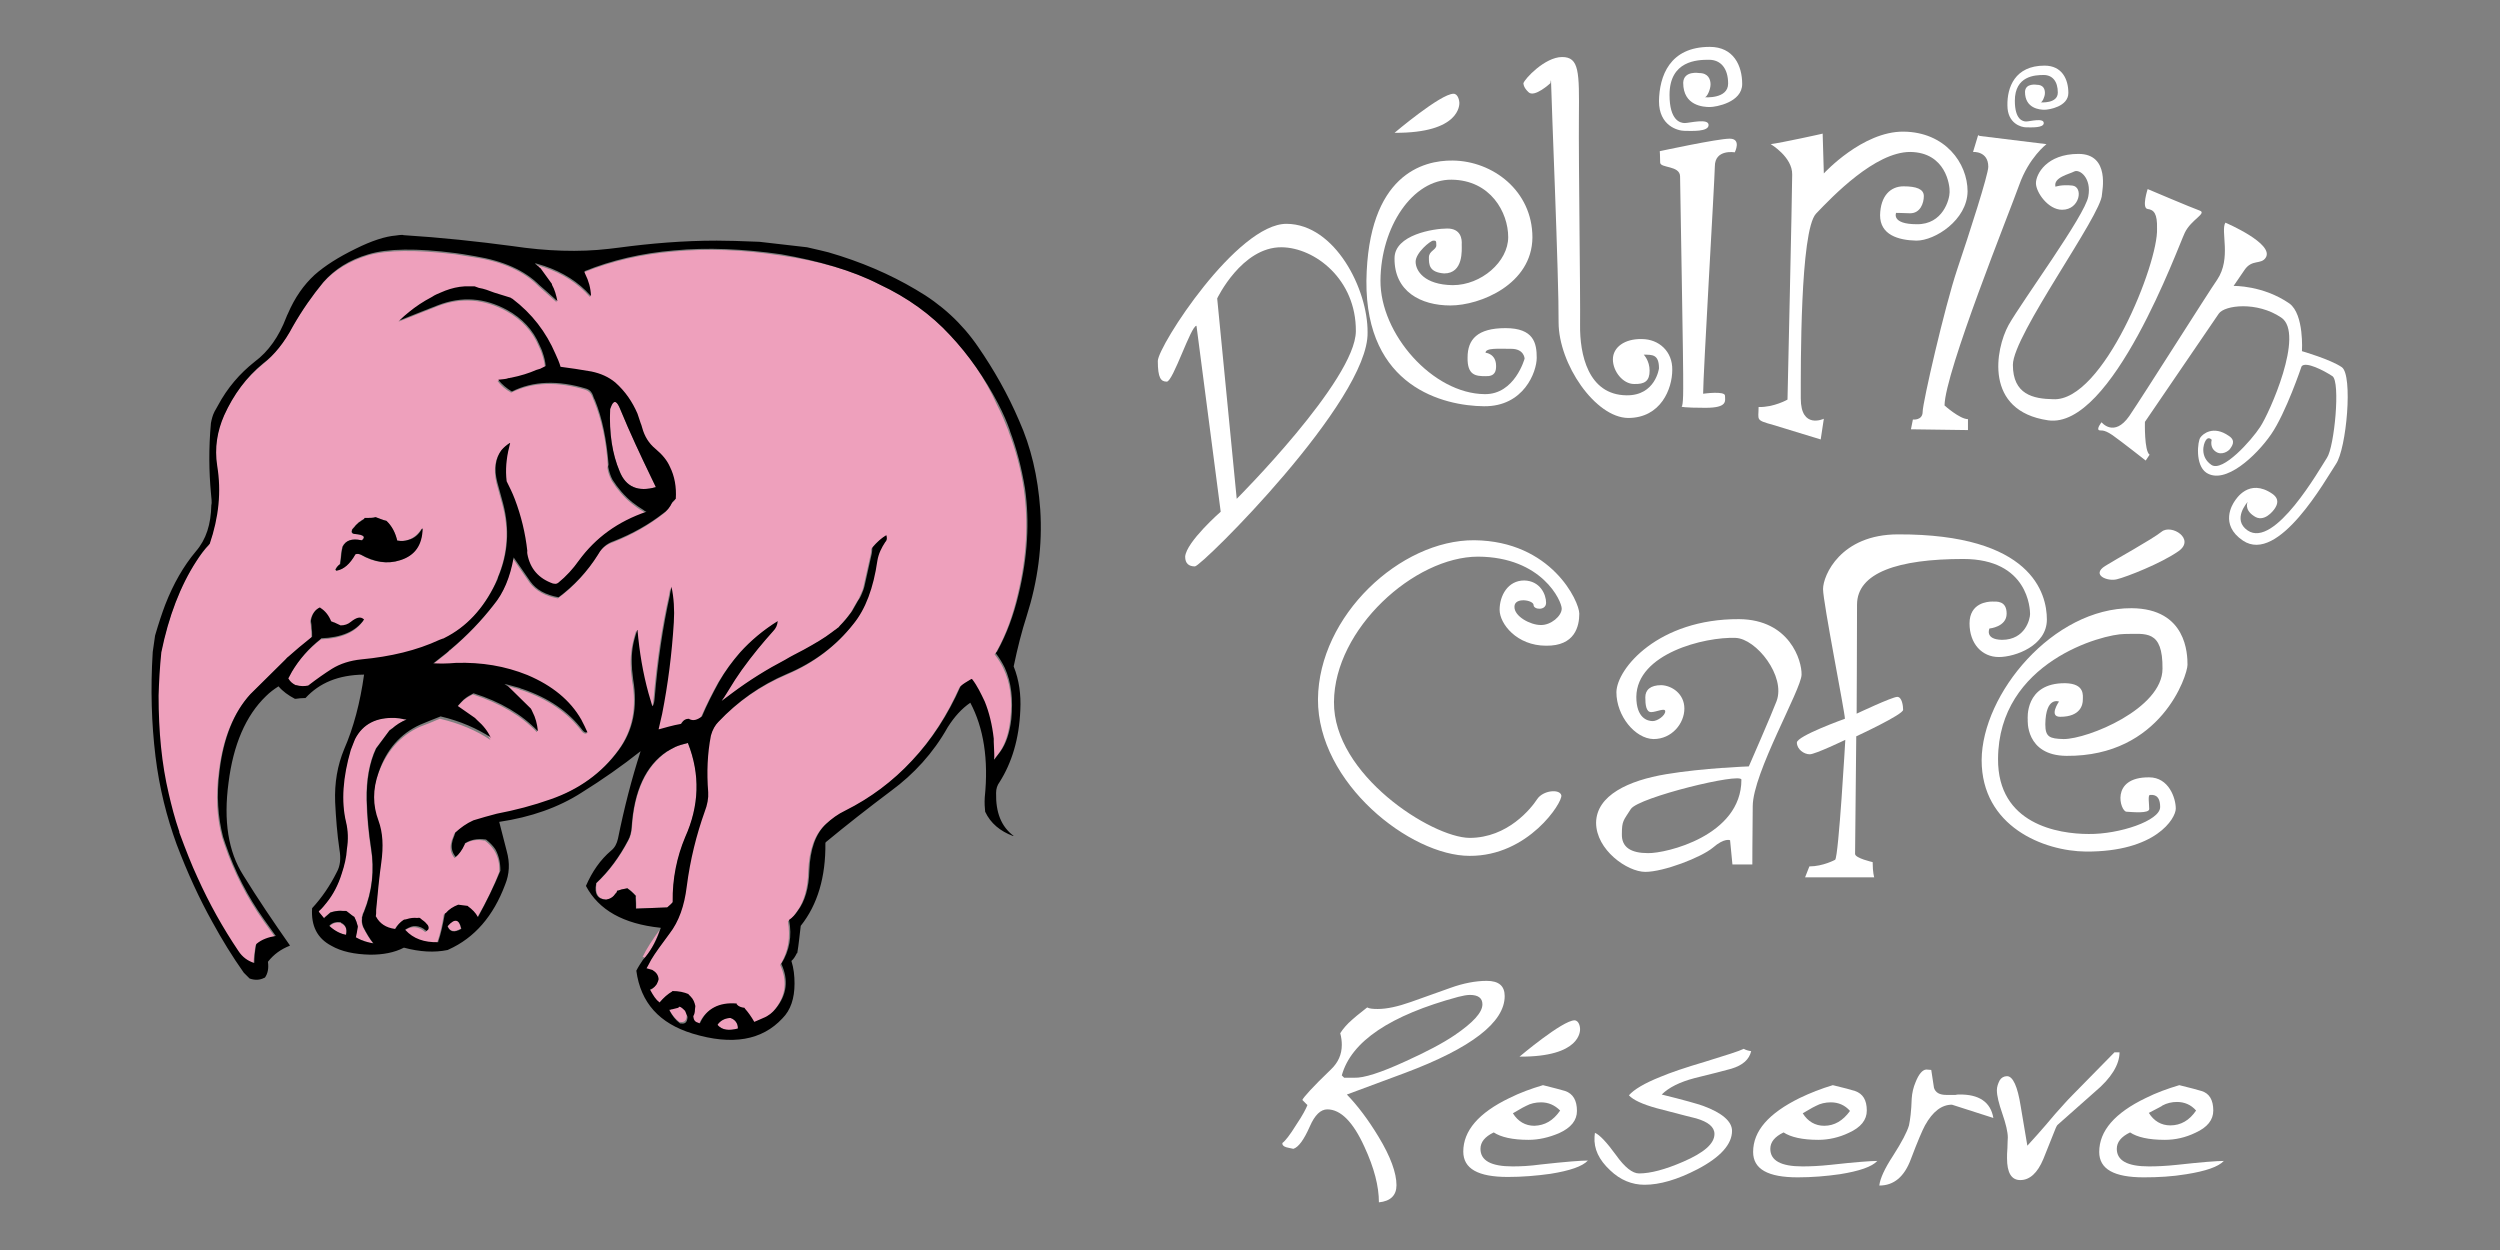 <?xml version="1.0" encoding="utf-8"?>
<!-- Generator: Adobe Illustrator 27.0.1, SVG Export Plug-In . SVG Version: 6.00 Build 0)  -->
<svg version="1.1" id="レイヤー_1" xmlns="http://www.w3.org/2000/svg" xmlns:xlink="http://www.w3.org/1999/xlink" x="0px"
	 y="0px" viewBox="0 0 640 320" enable-background="new 0 0 640 320" xml:space="preserve">
<rect x="0" y="0" width="640" height="320" fill="#808080" stroke="none"/>
<g>
	<g>
		<g>
			<path fill="#EEA0BC" d="M98.7,133.3l0.1,0c1.4,1.3,2.4,3,2.8,5.1l0.1,0c1,0.1,1.9,0.1,2.8-0.2c1.4-0.5,2.5-1.4,3.4-2.8l0.2-0.1
				c-0.1,4.2-2,6.9-5.7,8.1c-3.3,1.1-6.7,0.6-10.1-1.4c-0.5-0.2-0.9-0.3-1.4-0.1c-1.4,2.5-3,3.9-4.9,4.2l-0.2-0.3
				c0.3-0.6,0.8-1.1,1.2-1.4l0-0.2c0.1-0.5,0.2-1.4,0.3-2.5c0.1-0.8,0.2-1.3,0.3-1.6l0-0.1c0.8-1.6,2.4-2.2,4.8-1.7l0.2,0
				c1-0.9,0.4-1.4-1.8-1.6h-0.1c-0.7-0.1-0.9-0.4-0.6-1.2l0.1-0.1c0.3-0.4,0.6-0.6,0.6-0.7c0.3-0.3,0.7-0.6,0.9-0.9
				c0.4-0.3,0.9-0.7,1.5-1l0-0.2c1.3,0,2.3,0,2.8-0.2l0.1,0C97.3,132.8,98.2,133.1,98.7,133.3 M243.3,85.8
				c-4.8-5.2-10.9-9.6-18.1-13c-7-3.6-15.5-6-25.4-7.4c-9.7-1.5-18.9-1.8-27.4-1c-8.3,0.7-16,2.5-22.9,5.3c0,0.1,0,0.1-0.1,0.1
				l0,0.1l0.2,0.5c0.8,1.7,1.4,3.6,1.5,5.6l-0.1,0c-3.1-3.5-7-6-11.8-7.6c-0.9-0.3-1.7-0.5-2.3-0.7l0,0.2l0.6,0.5h0.1l0.1,0.2
				c0.1,0.1,0.3,0.2,0.5,0.4l2.9,4c0,0,0,0,0,0.1c0-0.5-0.2-0.8-0.4-1.2c0.2,0.4,0.3,0.8,0.4,1.2c0,0.1,0,0.1,0,0.1
				c0.7,1.2,1.1,2.7,1.4,4.2c-2-1.8-3.5-3.1-4.6-4.1c-3.7-3.8-9.2-6.3-16.4-7.4c-2.3-0.4-4-0.6-5-0.8c-10.1-1.2-17.5-1.1-22.4,0.3
				c-4.8,1.5-8.6,3.8-11.5,7.1c-2.8,3.4-5.4,7.1-7.8,11.3c-2.3,4.1-4.8,7.3-7.6,9.5c-4.3,3.5-7.6,7.9-10,13.3
				c-1.8,4.1-2.4,8.4-1.8,12.9c1.1,6.6,0.4,13.2-1.9,20c-1.4,1.5-2.5,3-3.4,4.4c-4,6.2-7,14-9,23.4c-0.4,3.9-0.7,7.6-0.7,11.1
				c-0.1,9.1,0.8,17.5,2.6,25.1c0.7,3,1.6,6.2,2.7,9.7l0,0.2c1.7,4.6,3.2,8.4,4.6,11.4c3.1,6.8,6.6,13.1,10.5,18.9
				c1.2,1.7,2.5,2.7,4,3.1l0.1,0c0-1.2,0.2-2.8,0.5-4.8l0.1-0.1c1.4-1.1,3-1.7,4.9-2l-3-4.2c-4.2-5.9-7.5-12.4-9.9-19.4l-0.6-1.8
				c-1.4-5-1.7-10.6-0.9-16.8c1-8.5,3.7-15.1,7.9-19.7l9-8.9c0.3-0.3,0.4-0.5,0.6-0.6c1.8-1.6,3.8-3.3,6.2-5.2l0-0.1
				c0-0.9,0-1.5-0.1-1.9c0-0.7,0-1.3-0.2-2l0-0.2c0.3-1.7,1-2.8,2.3-3.3c0.1,0,0.1,0.1,0.1,0.1c1.3,0.9,2.2,2.1,2.8,3.5h0.2
				c0.1,0,0.1,0.1,0.1,0.1l0.3,0.1c0.1,0,0.2,0.1,0.3,0.1l1.5,0.7c1,0,1.9-0.4,2.6-0.9c1.5-1.2,2.5-1.4,3.3-0.7l0.1,0.1
				c-2,3-5.7,4.6-11,4.8l0,0.1c-3.1,2.4-5.6,5.2-7.5,8.5l-0.1,0.2l-0.7,1.3l-0.1,0.1l0.1,0.2c0.4,0.8,1.1,1.2,1.8,1.6l0.2,0
				c1,0.3,2,0.3,3,0.1c2.3-1.6,4.3-3.1,6.1-4.3c2.1-1.3,4.6-2.1,7.5-2.4c7.5-0.6,14.2-2.3,20-5l0.8-0.3c0.1-0.1,0.3-0.1,0.5-0.2
				c5.6-2.8,10-7.6,13.1-14c0.3-0.8,0.5-1.2,0.6-1.5c2.6-6.1,3.1-12.4,1.3-18.9l-1.5-5.5c-0.8-3.4-0.4-6.1,1.1-8.2
				c0.6-0.7,1.3-1.3,2.1-1.8l0.1,0c-0.8,2.9-1.1,5.8-1,8.7l0.1,1.1c0.8,1.5,1.5,3,2.1,4.6c1.6,4.2,2.7,8.7,3.2,13.3
				c0,0.2,0,0.4,0,0.7c0.7,3.8,2.9,6.3,6.6,7.6l0.2,0c0.3,0,0.7,0,1.1-0.2c2.1-1.7,3.9-3.6,5.3-5.7c4.3-5.8,10-10,17.3-12.5
				c-0.4-0.1-0.6-0.3-0.7-0.4c-1.1-0.6-2-1.3-2.9-2c-2-1.6-3.7-3.6-5.1-5.8c-0.6-1.2-1-2.3-1.1-3.3v-0.1l0.1-0.5
				c-0.4-6.3-1.6-11.8-3.5-16.5c-0.3-0.5-0.3-0.9-0.5-1.2c-0.3-0.8-0.9-1.4-1.7-1.7c-7.2-2.2-13.6-2-19,0.7l-0.1,0
				c-1.4-0.8-2.5-1.7-3.4-2.9v-0.1c0.8,0,1.5-0.1,2.3-0.3c0,0,0.1,0,0.1-0.1h0.2c0.1,0,0.3,0,0.5-0.1l0.1,0c2.5-0.5,4.8-1.1,6.5-2
				l1-0.3l1.4-0.7c-0.1-1.2-0.4-2.3-0.8-3.5c-0.2-0.7-0.5-1.2-0.8-1.9c-1.6-3.8-4.4-6.8-8.2-8.9c-5.8-3.2-11.7-3.6-17.7-1.3
				c-2.4,0.9-5.7,2.3-10.1,4l0.3-0.2c0.6-0.6,1.5-1.3,2.4-2.1c1.5-1.3,3.5-2.6,5.8-3.8c0.8-0.4,1.5-0.8,2.2-1.1l1.2-0.5
				c1.5-0.6,3.2-1,5-1.1l0.2,0c0.1,0,0.4,0,0.6,0c0.1,0,0.7,0,1.7,0l1.1,0.4c1.3,0.2,2.6,0.7,3.9,1.2l4.2,1.3l0.3,0.2l0.2,0.1
				c5,3.8,8.6,8.5,11,14.1c0.5,1.1,0.9,2.2,1.3,3.3c2.4,0.3,5,0.7,7.9,1.2c2.4,0.5,4.5,1.5,6.1,2.8c2.6,2.3,4.5,5,5.7,8l0.8,2.4
				c0.1,0.3,0.3,0.7,0.4,1.2c0.6,2.2,1.7,4,3.4,5.4c1.8,1.5,3,3,3.7,4.6c1.2,2.4,1.7,5.1,1.5,8.2c-0.2,0.2-0.5,0.5-0.9,0.9
				c-0.6,1.2-1.4,2.2-2.3,2.8c-3.6,2.8-7.8,5.2-12.6,7.1c-1.8,0.6-3.2,1.7-4,3.3c-2.8,4.5-6.3,8.2-10.2,11.1c-3.2-0.6-5.6-1.9-7.2-4
				l-4.3-6.2c-0.9,5.1-2.6,9.1-5.1,12.1c-3.1,4-6.8,7.8-11,11.4c-0.1,0.1-0.1,0.1-0.2,0.1c-0.4,0.3-0.5,0.5-0.7,0.7l-3.3,2.6
				l-0.3,0.2c1.6,0.1,3.6,0.1,5.8-0.1c6.6-0.2,12.6,0.8,18.3,3.1c6.4,2.7,10.9,6.4,13.8,11.4c0,0.1,0,0.2,0.1,0.2
				c0.5,0.9,1,2,1.5,3.1c-0.5,0.1-0.9-0.1-1.3-0.6c-3.5-4.7-8.6-8.2-15.3-10.5c-0.1,0-0.3,0-0.8-0.3l-3.3-0.9l-0.2,0
				c0,0-0.1-0.1-0.2-0.1v0.1l0.6,0.4c0.1,0,0.2,0.1,0.3,0.2l5.7,5.6c0.2,0.2,0.3,0.3,0.4,0.7l0,0.1c0.8,1.5,1.3,3.1,1.4,4.9l-0.1,0
				c-4-4.2-9.5-7.4-16.3-9.6l-0.1,0c-0.8,0.4-1.7,0.9-2.5,1.6c-0.4,0.4-0.9,0.9-1.5,1.6c0,0.1,0.1,0.1,0.1,0.1l4.3,3l0.6,0.6
				c1.5,1.3,2.6,2.9,3.5,4.6v0.1c-3.6-2.4-7.8-4.2-12.9-5.4c-1.8,0.8-3.6,1.5-5.2,2.1c-5,2.3-8.6,6.4-10.7,12.3
				c-1.5,4.3-1.5,8.3,0,12.3c1.1,2.9,1.3,6.5,0.7,10.8c-0.4,3.5-0.9,7.6-1.3,12c0,0.8,0,1.3-0.1,1.7L96,235c0.8,1.8,2.4,2.8,4.8,3.1
				l0.1,0c0.5-0.9,1.2-1.7,2.1-2.3h-0.1l0.3-0.1c0.1,0,0.3,0,0.6-0.1c0.9-0.3,1.9-0.3,2.7-0.3c0.1,0,0.4,0,0.7,0l0.6,0.5
				c0.6,0.5,1,0.8,1.3,1.2l0.1,0.1c0.3,0.5,0.3,0.9,0.1,1.2l-0.4,0.3l-0.1,0l-0.3-0.3c-0.1,0-0.1,0-0.3-0.2
				c-0.9-0.6-1.9-0.8-2.7-0.7c-0.7,0.1-1.3,0.4-2.1,0.9l0.1,0.1c2,2.3,4.8,3.2,8.4,3.1l0-0.2c0.7-2,1.3-4.4,1.7-7.2l0.2,0
				c0.8-1,1.9-1.7,3.2-2.2l2.4,0.3c0.1,0,0.1,0.1,0.1,0.1c1.2,0.8,2,1.7,2.5,2.7h0.1c2.3-4,4.2-7.8,5.7-11.8v-0.1
				c0.1-2-0.3-3.8-1.3-5.4c-0.6-0.9-1.4-1.8-2.4-2.5h-0.2c-2-0.4-3.7,0-5.2,1l0,0.2c-0.7,1.7-1.6,2.8-2.4,3.3v-0.1
				c-0.8-1-1.1-2.1-0.9-3.4l0.2-0.9l0.6-1.6l0-0.2c1.4-1.3,2.9-2.4,4.7-3.2c2-0.6,4-1.2,6-1.7c4.6-0.9,9.2-2.1,13.8-3.7
				c7.2-2.6,13.1-6.8,17.4-12.6c3.7-5,5-11,3.7-18l-0.3-2.7l0-0.3c-0.2-2.8,0.1-5.4,0.8-8l0.5-1.7l0.1,0c0.5,5.7,1.4,11.1,2.8,16.1
				l1,3.4c0.4-0.3,0.5-1.1,0.6-2.1c0.8-9.5,2.1-18.3,3.9-26.3c0.1-0.5,0.2-1.2,0.4-2.2c0.6,2.9,0.8,5.9,0.6,9.1
				c-0.5,8.2-1.5,16-3,23.5l-0.9,3.9l0.1,0c1.5-0.4,3.4-1,5.7-1.4l0.1-0.2c0.5-0.8,1.1-1.1,1.9-1.1c0,0,0.1,0.1,0.1,0.1
				c1,0.5,2,0.2,3.2-0.7c1.3-3,2.8-6,4.4-8.9c1.7-2.8,3.5-5.3,5.4-7.5c2.7-3,5.9-5.7,9.6-8c-0.1,1-0.4,1.8-1.2,2.6
				c-2.5,2.7-5.2,6-8,9.9c-0.6,0.8-1.1,1.7-1.7,2.5c-0.8,1.2-1.6,2.4-2.3,3.7l-0.2,0.3c-0.2,0.4-0.4,0.7-0.7,1v0.1l-0.2,0.2l0,0.1
				l2.8-2.1c4.3-3.2,8.8-6,13.4-8.4c0.7-0.4,1.5-0.9,2.5-1.4c0.2,0,0.2-0.1,0.2-0.1l2.1-1.1c2.9-1.6,5.2-3,7.1-4.4
				c0.6-0.3,0.9-0.6,1.1-0.8c0.2-0.1,0.3-0.2,0.5-0.4c0.1,0,0.2-0.1,0.2-0.1l0.3-0.4c1.1-1.1,2-2.2,2.8-3.3c0.1-0.1,0.2-0.2,0.3-0.4
				l1.6-2.8l0.4-0.6c0.2-0.5,0.4-0.9,0.6-1.3c-0.1,0.3-0.3,0.6-0.5,0.9c0.4-0.6,0.6-1.3,0.9-1.9l0.2-0.7l1.9-8.5
				c0.1-0.5,0.1-1,0.1-1.3l0.1-0.1v-0.1c1.1-1.4,2.3-2.4,3.5-3.1l0.1,0.4c0.1,0.6,0,1-0.4,1.4c-1,1.3-1.7,2.9-2,4.8
				c-1,6.9-3,12.2-6.1,16.1c-4.4,5.6-10.1,9.9-17,12.8c-6.8,2.9-12.6,7-17.6,12.3c-0.8,0.9-1.4,2-1.9,3.5c-0.9,4.6-1.1,9.4-0.7,14.5
				c0.1,1.5-0.2,3.2-0.9,5c-2.1,5.8-3.7,12.2-4.6,19.2c-0.6,5-2,9-4.4,12c-2,2.7-3.7,4.9-4.7,6.7c-0.7,1.4-1.1,2.1-1.2,2.2h0.1
				l1.4,0.4c1,0.6,1.5,1.3,1.6,2.3l0,0.1c-0.1,0.5-0.3,0.9-0.5,1.3c-0.3,0.3-0.6,0.7-0.9,0.9c-0.2,0.2-0.5,0.3-0.8,0.4l0.1,0.2
				c0.7,1.3,1.4,2.3,2.3,3.1h0.1c1-1.2,2-2.1,3.2-2.8l0-0.1c1.7,0,3,0.3,4.2,0.8c-0.1,0.1,0,0.1,0,0.1l0.5,0.5
				c0.7,0.7,1,1.5,1.2,2.4l0,0.2c0,0.2,0,0.5-0.1,0.8c0,0.1,0,0.1,0,0.1c0,0.6-0.2,1.2-0.4,1.5l0,0.2c0.1,0.9,0.4,1.4,1.2,1.5
				c0.3,0.2,0.4,0.2,0.5,0.1c1.6-3.7,4.8-5.4,9.4-5l0,0.2c0.4,0.5,1.1,0.8,2,0.9l0.1,0.2c0.8,0.9,1.6,2,2.4,3.4
				c1.1-0.5,1.9-0.8,2.3-1c1.4-0.5,2.4-1.4,3.2-2.4c2.9-3.6,3.3-7.4,1.4-11.5l0.1-0.1c2-3.3,2.6-6.9,1.9-11.1
				c0.9-0.5,1.6-1.4,2.2-2.3c1.9-2.5,2.9-6,3-10.4c0.2-5.4,1.6-9.4,4.3-11.9c1.5-1.4,3.1-2.5,4.9-3.4c6.4-3.2,12.1-7.5,17.1-12.8
				c5.1-5.4,9.2-11.8,12.4-19l0.1-0.1c0.7-0.6,1.6-1.2,2.7-1.8l0.2,0.1c1.3,1.7,2.3,3.6,3.2,5.7c1.2,2.7,2,5.9,2.3,9.5
				c0,0.2,0.1,0.5,0,0.7v0.1c0.1,2.4,0.2,4,0.1,4.4l0,0.2l1.6-2.1c1.5-2.1,2.4-4.9,2.8-8.3c0.6-5,0.1-9.5-1.7-13.2
				c-0.5-1.1-1.3-2.4-2.3-3.7c0.3-0.3,0.5-0.6,0.5-0.7c2.3-4.1,4.1-8.9,5.4-14.5c2.3-9.5,2.8-18.5,1.6-27
				c-0.8-5.5-2.2-10.4-3.9-14.8l0-0.1c-0.8-2-1.7-4.3-3-6.8C252.2,96.9,248.1,90.9,243.3,85.8"/>
			<path fill="#EEA0BC" d="M187,260.6h-0.2c-1.4,0.1-2.5,0.8-3.1,1.7l0.1,0.2c1.1,1.2,2.9,1.5,5.1,0.8l0-0.1
				C188.9,261.9,188.2,261,187,260.6"/>
			<path fill="#EEA0BC" d="M156.6,103.7l-0.4,1c-0.3,6.3,0.5,11.6,2.4,15.9c1.6,4.1,4.8,5.4,9.3,4.1l-1.3-2.7
				c-2.6-5.4-5.3-11.2-7.8-17.2C158,102.8,157.3,102.3,156.6,103.7"/>
			<path fill="#EEA0BC" d="M176.1,190.2c-1.2,0.3-2.3,0.6-3.2,1c-1,0.5-1.6,0.9-2.1,1.2c-5.3,3.6-8.4,10-9,19.3
				c-0.1,1.4-0.4,2.5-0.9,3.4c-2.2,4.2-4.9,7.9-8.2,11l0,0.2c-0.4,2.5,0.5,3.9,2.5,4l0.1,0c1-0.2,1.8-0.7,2.4-1.6
				c0.1-0.1,0.2-0.3,0.4-0.7h0.2l0.9-0.3l1.5-0.3c0.1,0,0.1,0.1,0.1,0.1c0.6,0.4,1.3,1,2.1,1.9l-0.1,0.1c0.1,1.3,0.1,2.3,0.1,3.1
				h0.1l7.9-0.3l0.9-0.8c0.3-0.3,0.5-0.5,0.5-0.6c-0.1-6,1.1-11.6,3.2-16.6C179,206.3,179.3,198.2,176.1,190.2"/>
			<path fill="#EEA0BC" d="M99.7,187l0.7-0.6v0.1c1-0.9,2.2-1.6,3.6-2.3l-0.8-0.1c-0.7-0.2-1.4-0.2-2.1-0.3
				c-4.7-0.3-8.2,1.5-10.3,5.4c-0.2,0.5-0.5,1.4-1.1,2.8c-2.1,7-2.5,13.1-1.2,18.5c0.5,2.1,0.6,4.4,0.2,6.9c-0.2,2-0.6,4.1-1.3,6.2
				c-0.9,2.9-2.2,5.4-3.9,7.5c-0.5,0.7-1.1,1.5-1.9,2.1l-0.1,0.2l1.4,1.7l0.1-0.2l1.5-1.3l0.7-0.2c0.8-0.2,1.7-0.3,2.5-0.2
				c0.2,0,0.5,0,0.8,0l0.2,0.1c1.2,0.9,1.8,1.3,1.9,1.4l0.1,0.2c0.4,0.6,0.7,1.4,0.8,2.2l0,0.2c-0.1,0.8-0.3,1.6-0.5,2.7
				c0,0,0.1,0,0.1,0c1.6,0.8,3.1,1.3,4.4,1.5c-0.9-1.1-1.8-2.6-2.6-4.2l-0.1-0.3c-0.2-0.6-0.3-1.2-0.2-1.7l0-0.5
				c0.1-0.3,0.2-0.5,0.2-0.7c0-0.1,0.1-0.4,0.3-0.7c2.1-5.2,2.8-10.7,1.8-16.3c-0.6-3.9-1-8-1.1-12.3c-0.1-5.1,0.7-9.6,2.4-13.2
				L99.7,187"/>
			<path fill="#EEA0BC" d="M114.6,237l0,0.1c0.6,1.4,1.7,1.6,3.4,0.6h0C117.5,235.2,116.4,235,114.6,237"/>
			<path fill="#EEA0BC" d="M88.6,239.4v-0.1c0.3-1.4-0.1-2.4-1.3-2.9l0-0.1c-1.2-0.3-2.3,0.1-3,0.9c0,0.1,0.1,0.1,0.1,0.1
				C85.8,238.4,87.3,239.1,88.6,239.4"/>
			<path fill="#EEA0BC" d="M175.4,258.7c-0.3-0.4-0.7-0.8-1.2-1l0,0.1c-0.4-0.1-0.6-0.1-0.7-0.2h-0.1l-1.6,0.4l-0.1,0h-0.1l-0.1,0.1
				l-0.2,0h-0.1l0,0.2c0.7,1.3,1.5,2.4,2.7,3.3l0.2,0c1.1,0.2,1.6-0.3,1.7-1.5l0-0.2C175.9,260,175.7,259.5,175.4,258.7"/>
			<path fill="#EEA0BC" d="M164.5,245c0.3,0,0.4,0.1,0.6,0.2c1.7-2.1,2.9-4.5,3.8-7.2C167,240.6,165.5,242.9,164.5,245L164.5,245"/>
		</g>
		<path d="M174.2,257.8c0.4,0.2,0.8,0.6,1.2,1c0.3,0.8,0.5,1.2,0.6,1.5l0,0.2c-0.1,1.2-0.6,1.7-1.7,1.5l-0.2,0c-1.2-0.9-2-2-2.7-3.3
			l0-0.2h0.1l0.2,0l0.1-0.1h0.1l0.1,0l1.6-0.4h0.1C173.7,257.6,174,257.7,174.2,257.8 M88.6,239.2v0.1c-1.3-0.2-2.8-0.9-4.2-2.2
			c0,0-0.1,0-0.1-0.1c0.7-0.8,1.8-1.1,3-0.9l0,0.1C88.5,236.8,88.9,237.8,88.6,239.2 M114.6,237.2l0-0.1c1.8-2.1,3-1.8,3.5,0.7h0
			C116.3,238.8,115.2,238.6,114.6,237.2 M100.4,186.5l-0.7,0.5l-3.4,4.6c-1.7,3.6-2.5,8.1-2.4,13.2c0.1,4.3,0.5,8.4,1.1,12.3
			c0.9,5.6,0.3,11.1-1.8,16.3c-0.1,0.3-0.3,0.6-0.3,0.7c0,0.2-0.1,0.5-0.2,0.7l0,0.5c-0.1,0.5,0,1.1,0.2,1.7l0.1,0.3
			c0.8,1.6,1.7,3.1,2.6,4.2c-1.3-0.2-2.9-0.6-4.4-1.5c0,0-0.1,0-0.1,0c0.2-1,0.4-1.9,0.5-2.7l0-0.2c-0.2-0.8-0.5-1.6-0.8-2.2
			l-0.1-0.2c-0.1,0-0.8-0.5-1.9-1.4l-0.2-0.1c-0.3,0-0.6,0-0.8,0c-0.8-0.1-1.7,0-2.5,0.2l-0.7,0.2l-1.5,1.3l-0.1,0.2l-1.4-1.7
			l0.1-0.2c0.8-0.7,1.3-1.4,1.9-2.1c1.7-2.1,3-4.6,3.9-7.5c0.7-2.1,1.2-4.2,1.3-6.2c0.4-2.5,0.3-4.8-0.2-6.9
			c-1.3-5.4-0.8-11.6,1.2-18.5c0.6-1.5,0.9-2.4,1.1-2.8c2-3.9,5.5-5.6,10.3-5.4c0.7,0,1.4,0.1,2.1,0.3l0.8,0.1
			C102.6,184.8,101.4,185.6,100.4,186.5 M172.9,191.2c0.9-0.4,2-0.7,3.2-1c3.2,8.1,2.9,16.1-0.7,24.1c-2.1,5-3.3,10.6-3.2,16.6
			c0,0.1-0.2,0.3-0.5,0.6l-0.9,0.8l-7.9,0.3h-0.1c0-0.9,0-1.8-0.1-3.1l0.1-0.1c-0.8-0.9-1.5-1.5-2.1-1.9c0,0,0-0.1-0.1-0.1l-1.5,0.3
			l-0.9,0.3H158c-0.1,0.4-0.2,0.6-0.4,0.7c-0.6,0.9-1.3,1.4-2.4,1.6l-0.1,0c-2.1-0.1-3-1.5-2.5-4l0-0.2c3.3-3.1,6-6.8,8.2-11
			c0.5-0.9,0.8-2,0.9-3.4c0.6-9.2,3.6-15.7,9-19.3C171.2,192.1,171.9,191.7,172.9,191.2 M156.2,104.7l0.4-1c0.7-1.4,1.4-0.9,2.2,1.1
			c2.5,6.1,5.2,11.8,7.8,17.2l1.3,2.7c-4.5,1.3-7.7,0-9.3-4.1C156.8,116.3,155.9,111,156.2,104.7 M186.8,260.6h0.2
			c1.2,0.4,1.9,1.4,1.9,2.6l0,0.1c-2.3,0.6-4,0.4-5.1-0.8l-0.1-0.2C184.4,261.3,185.5,260.7,186.8,260.6 M225.1,72.8
			c7.3,3.4,13.3,7.8,18.1,13c4.8,5.1,8.9,11,12.3,17.5c1.3,2.5,2.3,4.8,3,6.8l0,0.1c1.7,4.5,3,9.4,3.9,14.8c1.2,8.5,0.7,17.5-1.6,27
			c-1.3,5.5-3.1,10.3-5.4,14.5c0,0.1-0.2,0.4-0.5,0.7c1,1.3,1.7,2.5,2.3,3.7c1.7,3.7,2.2,8.1,1.7,13.2c-0.4,3.4-1.3,6.2-2.8,8.3
			l-1.6,2.1l0-0.2c0.1-0.5,0-2-0.1-4.4v-0.1c0-0.2,0-0.5,0-0.7c-0.4-3.6-1.2-6.8-2.3-9.5c-1-2.1-1.9-4-3.2-5.7l-0.2-0.1
			c-1.1,0.7-2.1,1.2-2.7,1.8l-0.1,0.1c-3.2,7.2-7.3,13.6-12.4,19c-4.9,5.3-10.7,9.6-17.1,12.8c-1.9,0.9-3.5,2.1-4.9,3.4
			c-2.7,2.5-4.1,6.5-4.3,11.9c-0.1,4.4-1.1,7.9-3,10.4c-0.6,0.9-1.3,1.7-2.2,2.3c0.8,4.2,0.1,7.8-1.9,11.1l-0.1,0.1
			c1.9,4.1,1.5,7.9-1.4,11.5c-0.8,1-1.9,1.9-3.2,2.4c-0.5,0.2-1.3,0.6-2.3,1c-0.8-1.4-1.6-2.5-2.4-3.4l-0.1-0.2
			c-0.8-0.1-1.5-0.3-2-0.9l0-0.2c-4.6-0.4-7.8,1.4-9.4,5c-0.1,0.1-0.2,0.1-0.5-0.1c-0.8-0.2-1.1-0.7-1.2-1.5l0-0.2
			c0.2-0.3,0.4-0.9,0.4-1.5c0,0,0,0,0-0.1c0-0.3,0.1-0.6,0.1-0.8l0-0.2c-0.2-0.9-0.5-1.7-1.2-2.4l-0.5-0.5c0,0-0.1,0,0-0.1
			c-1.2-0.5-2.5-0.8-4.2-0.8l0,0.1c-1.2,0.7-2.2,1.6-3.2,2.8h-0.1c-0.9-0.7-1.6-1.8-2.3-3.1l-0.1-0.2c0.3-0.1,0.6-0.2,0.8-0.4
			c0.4-0.2,0.6-0.6,0.9-0.9c0.2-0.4,0.4-0.8,0.5-1.3l0-0.1c-0.1-1-0.6-1.7-1.6-2.3l-1.4-0.4h-0.1c0.1-0.1,0.5-0.9,1.2-2.2
			c1-1.7,2.7-4,4.7-6.7c2.4-3.1,3.8-7.1,4.4-12c0.9-7,2.5-13.3,4.6-19.2c0.7-1.8,1-3.5,0.9-5c-0.4-5.1-0.2-9.9,0.7-14.5
			c0.4-1.5,1.1-2.7,1.9-3.5c5-5.3,10.8-9.4,17.6-12.3c6.9-2.9,12.6-7.2,17-12.8c3.1-3.8,5.1-9.2,6.1-16.1c0.3-1.9,1.1-3.4,2-4.8
			c0.4-0.4,0.5-0.8,0.4-1.4l-0.1-0.4c-1.2,0.7-2.4,1.8-3.5,3.1v0.1l-0.1,0.1c0,0.3,0,0.8-0.1,1.3l-1.9,8.5l-0.2,0.7
			c-0.3,0.8-0.6,1.6-1,2.3l-0.4,0.6l-1.6,2.8c-0.1,0.1-0.2,0.3-0.3,0.4c-0.8,1.1-1.7,2.2-2.8,3.3l-0.3,0.4c0,0-0.1,0.1-0.2,0.1
			c-0.2,0.1-0.3,0.3-0.5,0.4c-0.3,0.2-0.6,0.4-1.1,0.8c-1.8,1.4-4.2,2.8-7.1,4.4l-2.1,1.1c0,0-0.1,0.1-0.2,0.1c-1,0.5-1.8,1-2.5,1.4
			c-4.6,2.4-9.1,5.2-13.4,8.4l-2.8,2.1l0-0.1l0.2-0.2v-0.1c0.3-0.3,0.5-0.7,0.7-1l0.2-0.3c0.7-1.2,1.6-2.5,2.3-3.7
			c0.6-0.8,1.1-1.7,1.7-2.5c2.8-3.9,5.5-7.1,8-9.9c0.8-0.8,1.1-1.6,1.2-2.6c-3.7,2.3-6.9,5-9.6,8c-2,2.3-3.8,4.7-5.4,7.5
			c-1.6,2.9-3.1,5.8-4.4,8.9c-1.2,0.9-2.2,1.2-3.2,0.7c0,0-0.1,0-0.1-0.1c-0.8,0-1.4,0.3-1.9,1.1l-0.1,0.2c-2.3,0.4-4.2,1-5.7,1.4
			l-0.1,0l0.9-3.9c1.5-7.6,2.5-15.4,3-23.5c0.2-3.2,0-6.3-0.6-9.1c-0.2,1.1-0.4,1.8-0.4,2.2c-1.8,8-3.1,16.8-3.9,26.3
			c-0.1,1-0.2,1.8-0.6,2.1l-1-3.4c-1.4-5.1-2.3-10.4-2.8-16.1l-0.1,0l-0.5,1.7c-0.8,2.6-1,5.2-0.8,8l0,0.3l0.3,2.7
			c1.2,7,0,13-3.7,18c-4.3,5.9-10.2,10.1-17.4,12.6c-4.5,1.6-9.1,2.8-13.8,3.7c-2,0.5-4,1.1-6,1.7c-1.8,0.8-3.3,1.9-4.7,3.2l0,0.2
			l-0.6,1.6l-0.2,0.9c-0.2,1.3,0.1,2.4,0.9,3.4v0.1c0.8-0.6,1.7-1.7,2.4-3.3l0-0.2c1.4-0.9,3.2-1.3,5.2-1h0.2c1,0.8,1.8,1.6,2.4,2.5
			c0.9,1.6,1.3,3.4,1.3,5.4v0.1c-1.6,3.9-3.5,7.8-5.7,11.8h-0.1c-0.5-1-1.4-1.9-2.5-2.7c0,0,0-0.1-0.1-0.1l-2.4-0.3
			c-1.3,0.5-2.4,1.2-3.2,2.2l-0.2,0c-0.5,2.8-1,5.2-1.7,7.2l0,0.2c-3.6,0.1-6.4-0.9-8.4-3.1l-0.1-0.1c0.8-0.5,1.5-0.8,2.1-0.9
			c0.8-0.1,1.8,0.1,2.7,0.7c0.1,0.2,0.2,0.2,0.3,0.2l0.3,0.3l0.1,0l0.4-0.3c0.2-0.3,0.2-0.7-0.1-1.2l-0.1-0.1
			c-0.3-0.4-0.7-0.8-1.3-1.2l-0.6-0.5c-0.3-0.1-0.5,0-0.7,0c-0.8-0.1-1.8,0-2.7,0.3c-0.3,0.1-0.5,0.1-0.6,0.1l-0.2,0.1
			c-0.9,0.6-1.6,1.4-2.1,2.3l-0.1,0c-2.3-0.3-3.9-1.4-4.8-3.1l-0.1-0.1c0.1-0.4,0.1-0.9,0.1-1.7c0.4-4.4,0.8-8.5,1.3-12
			c0.6-4.3,0.4-7.8-0.7-10.8c-1.5-4-1.5-8,0-12.3c2-5.9,5.6-10,10.7-12.3c1.5-0.6,3.3-1.4,5.2-2.1c5.1,1.2,9.3,3.1,12.9,5.4V189
			c-0.8-1.8-2-3.3-3.5-4.6l-0.6-0.6l-4.3-3c0,0-0.1,0-0.1-0.1c0.6-0.7,1.1-1.2,1.5-1.6c0.8-0.7,1.7-1.2,2.5-1.6l0.1,0
			c6.9,2.2,12.3,5.4,16.3,9.6l0.1,0c-0.2-1.8-0.6-3.4-1.4-4.9c-0.1-0.3-0.3-0.6-0.4-0.8l-5.7-5.6c-0.1-0.1-0.3-0.2-0.3-0.2l-0.6-0.4
			c0,0-0.1,0-0.1-0.1h0.1c0.1,0,0.2,0.1,0.2,0.1l0.2,0l3.3,0.9c0.4,0.2,0.7,0.3,0.8,0.3c6.7,2.3,11.8,5.8,15.3,10.5
			c0.4,0.5,0.8,0.7,1.3,0.6c-0.5-1.1-1-2.2-1.5-3.1c0,0,0-0.1-0.1-0.2c-2.8-4.9-7.4-8.7-13.8-11.4c-5.7-2.3-11.7-3.3-18.3-3.1
			c-2.3,0.2-4.2,0.2-5.8,0.1l0.3-0.2l3.3-2.6c0.2-0.1,0.4-0.4,0.7-0.7c0.1,0,0.2,0,0.2-0.1c4.3-3.6,7.9-7.4,11-11.4
			c2.5-3,4.2-7,5.1-12.1l4.3,6.2c1.5,2.1,3.9,3.4,7.2,4c3.9-2.9,7.4-6.6,10.2-11.1c0.9-1.6,2.2-2.7,4-3.3c4.8-1.9,9-4.3,12.6-7.1
			c0.9-0.6,1.7-1.5,2.3-2.8c0.4-0.5,0.7-0.7,0.9-0.9c0.2-3-0.3-5.8-1.5-8.2c-0.7-1.6-1.9-3.1-3.7-4.6c-1.7-1.4-2.8-3.2-3.4-5.4
			c-0.1-0.5-0.3-0.9-0.4-1.2l-0.8-2.4c-1.3-3-3.1-5.7-5.7-8c-1.7-1.4-3.7-2.3-6.1-2.8c-2.9-0.5-5.5-0.9-7.9-1.2
			c-0.3-1.1-0.8-2.2-1.3-3.3c-2.4-5.6-6-10.3-11-14.1l-0.2-0.1l-0.3-0.2l-4.2-1.3c-1.3-0.5-2.6-1-3.9-1.2l-1.1-0.4c-1,0-1.6,0-1.7,0
			c-0.2,0-0.5,0-0.6,0l-0.2,0c-1.8,0.1-3.4,0.5-5,1.1l-1.2,0.5c-0.7,0.3-1.5,0.6-2.2,1.1c-2.3,1.2-4.2,2.5-5.8,3.8
			c-1,0.8-1.8,1.5-2.4,2.1l-0.3,0.2c4.3-1.7,7.7-3.1,10.1-4c6-2.3,11.9-1.9,17.7,1.3c3.8,2.1,6.6,5.1,8.2,8.9
			c0.3,0.7,0.6,1.2,0.8,1.9c0.4,1.1,0.7,2.3,0.8,3.5l-1.4,0.7l-1,0.3c-1.8,0.8-4,1.5-6.5,2l-0.1,0c-0.2,0.1-0.4,0.1-0.5,0.1h-0.2
			c0,0.1-0.1,0.1-0.1,0.1c-0.8,0.2-1.6,0.2-2.3,0.3v0.1c1,1.2,2.1,2.1,3.4,2.9l0.1,0c5.4-2.7,11.8-2.9,19-0.7
			c0.9,0.3,1.4,0.9,1.7,1.7c0.1,0.3,0.2,0.7,0.5,1.2c1.9,4.7,3,10.2,3.5,16.5l-0.1,0.5v0.1c0.2,1,0.5,2.2,1.1,3.3
			c1.4,2.2,3.1,4.2,5.1,5.8c0.9,0.7,1.9,1.4,2.9,2c0.1,0.1,0.3,0.3,0.7,0.4c-7.3,2.5-13,6.6-17.3,12.5c-1.5,2.1-3.2,4-5.3,5.7
			c-0.4,0.3-0.8,0.3-1.1,0.2l-0.2,0c-3.7-1.3-5.9-3.8-6.6-7.6c0-0.3-0.1-0.6,0-0.7c-0.5-4.6-1.6-9.1-3.2-13.3
			c-0.6-1.6-1.4-3.2-2.1-4.6l-0.1-1.1c-0.2-2.9,0.2-5.7,1-8.7l-0.1,0c-0.8,0.5-1.5,1.1-2.1,1.8c-1.5,2-2,4.7-1.1,8.2l1.5,5.5
			c1.7,6.5,1.3,12.8-1.3,18.9c0,0.2-0.2,0.7-0.6,1.5c-3.1,6.5-7.5,11.2-13.1,14c-0.2,0.1-0.3,0.2-0.5,0.2l-0.8,0.3
			c-5.8,2.7-12.5,4.3-20,5c-2.9,0.3-5.4,1.1-7.5,2.4c-1.9,1.2-3.9,2.6-6.1,4.3c-1,0.2-2,0.2-3-0.1l-0.2,0c-0.8-0.4-1.4-0.9-1.8-1.6
			l-0.1-0.2l0.1-0.1l0.7-1.3l0.1-0.2c1.9-3.2,4.4-6.1,7.5-8.5l0-0.1c5.3-0.2,8.9-1.8,11-4.8l-0.1-0.1c-0.8-0.7-1.8-0.5-3.3,0.7
			c-0.7,0.6-1.6,0.9-2.6,0.9l-1.5-0.7c-0.1,0-0.1-0.1-0.3-0.1l-0.3-0.1c0,0,0-0.1-0.1-0.1h-0.2c-0.6-1.5-1.5-2.7-2.8-3.5
			c0,0,0-0.1-0.1-0.1c-1.2,0.5-2,1.7-2.3,3.3l0,0.2c0.1,0.6,0.2,1.3,0.2,2c0.1,0.4,0.1,1,0.1,1.9l0,0.1c-2.4,1.9-4.4,3.6-6.2,5.2
			c-0.2,0.1-0.3,0.3-0.6,0.6l-9,8.9c-4.2,4.6-6.9,11.2-7.9,19.7c-0.8,6.2-0.4,11.8,0.9,16.8l0.6,1.8c2.4,7.1,5.7,13.5,9.9,19.4
			l3,4.2c-1.9,0.3-3.6,0.9-4.9,2l-0.1,0.1c-0.4,2-0.5,3.5-0.5,4.8l-0.1,0c-1.5-0.5-2.9-1.4-4-3.1c-3.9-5.8-7.4-12-10.5-18.9
			c-1.4-3-2.9-6.8-4.6-11.4l0-0.2c-1.2-3.5-2-6.7-2.7-9.7c-1.8-7.6-2.6-15.9-2.6-25.1c0.1-3.5,0.3-7.2,0.7-11.1
			c1.9-9.3,4.9-17.1,9-23.4c0.9-1.4,2-3,3.4-4.4c2.3-6.8,3-13.3,1.9-20c-0.7-4.5,0-8.8,1.8-12.9c2.4-5.3,5.7-9.8,10-13.3
			c2.8-2.1,5.4-5.3,7.6-9.5c2.4-4.2,5-7.9,7.8-11.3c2.9-3.3,6.7-5.7,11.5-7.1c4.9-1.5,12.4-1.6,22.4-0.3c1,0.1,2.6,0.4,5,0.8
			c7.2,1.2,12.6,3.6,16.4,7.4c1.1,0.9,2.6,2.3,4.6,4.1c-0.3-1.5-0.7-3-1.4-4.2c0,0,0,0,0-0.1c0-0.1,0-0.1,0-0.1l-2.9-4
			c-0.2-0.2-0.4-0.3-0.5-0.4l-0.1-0.2h-0.1l-0.6-0.5l-0.1-0.2h0.1c0.6,0.2,1.3,0.4,2.3,0.7c4.7,1.6,8.7,4.1,11.8,7.6l0.1,0
			c-0.1-2-0.6-3.8-1.5-5.6l-0.2-0.5l0-0.1c0.1,0,0.1,0,0.1-0.1c6.9-2.8,14.6-4.6,22.9-5.3c8.5-0.8,17.7-0.4,27.4,1
			C209.6,66.8,218.1,69.2,225.1,72.8 M212.1,64.6c-0.9-0.2-2.7-0.7-5.5-1.3l-12.2-1.4c-4.7-0.2-8.4-0.3-10.9-0.3
			c-8.5,0-16.9,0.7-25.1,1.8l-2.5,0.3c-7.7,0.9-16,0.6-24.7-0.7c-9-1.2-18.3-2.2-27.9-2.8c0-0.1-0.7-0.1-2,0.1
			c-2.6,0.2-6.1,1.3-10.3,3.4c-4.3,2.1-7.8,4.3-10.5,6.7c-2.7,2.5-5,5.7-6.8,9.9c-0.1,0.2-0.3,0.6-0.4,0.9c-1.9,5-4.6,8.8-8.1,11.4
			c-3.8,3-7,6.7-9.4,11.2l-0.9,1.6c-0.5,1-0.7,1.9-0.9,2.9c-0.6,6.5-0.5,12.5,0,17.9c0.1,1.3,0.3,2.4,0.1,3.1
			c-0.1,4.9-1.3,8.8-4,11.9c-3.1,3.7-5.7,8.2-7.8,13.6c-0.8,2.1-1.7,4.8-2.6,7.9l-0.6,4.2c-0.6,9.5-0.3,18.4,0.7,26.7
			c1,8.2,2.9,15.6,5.4,22.5c2.8,7.4,5.9,14.1,9.2,20c2.4,4.4,5.1,8.8,8,12.9c0.7,0.7,1.2,1.2,1.5,1.5c1.4,0.5,2.7,0.4,3.8-0.2h0.1
			c0.8-1.1,1-2.5,0.8-4v-0.1c1.5-1.9,3.3-3.2,5.6-4.1v-0.1c-4.2-6-8.2-11.9-11.9-17.9c-3.9-6.1-5.1-14-3.8-23.7
			c1.2-9.7,4.4-17.2,9.6-22.2c1-1,2.1-1.8,3.2-2.5c1.1,1.3,2.5,2.3,4.2,3.2l0.2,0c0.7-0.1,1.5-0.2,2.3-0.2l0.2,0
			c3.6-3.9,8.4-5.9,14.9-6l0.1,0c-1,7.2-2.7,13.6-5.1,19.1c-1.7,4.1-2.5,8.6-2.3,13.6c0.2,4,0.5,8,1.1,12.1c0.4,2.3,0.2,4.2-0.7,5.8
			c-1.7,3.4-3.8,6.5-6.3,9.2c-0.3,4.5,1.3,7.7,4.9,9.6c2.6,1.5,5.9,2.2,10,2.3c3.2,0,6.1-0.5,8.6-1.8c4.1,1.1,7.8,1.3,11.2,0.6
			l0.2-0.1c6.7-3,11.5-8.6,14.5-16.6c1.1-2.7,1.3-5.5,0.4-8.7c-1-3.9-1.6-6.3-1.9-7.4c8.1-1.2,15.2-3.7,21.1-7.5
			c5.3-3.3,10.3-6.8,15.1-10.6c-2.3,7.1-4.2,14.5-5.8,22.4c-0.3,1.3-0.8,2.3-1.8,3.1c-2.7,2.3-4.8,5.3-6.4,9
			c3.3,6.2,9.6,9.7,19,10.7c0.2,0,0.2,0.1,0.1,0.2c-0.9,2.7-2.1,5.1-3.8,7.2l-0.7,0.8c-0.6,0.9-1.2,1.8-1.7,2.8
			c1.1,8.2,5.9,13.5,14.4,16.1c10.2,3.1,17.8,1.7,23-3.9c2.1-2.1,3.1-5.1,3.1-8.9c0-2-0.2-3.9-0.8-5.8c0.6-0.5,1-1.2,1.4-2l0.1,0
			c0.4-2.3,0.6-4.7,0.9-7.1V237c4.3-5.4,6.4-12.5,6.3-21.2l0.1-0.2c5.2-4.3,10.8-8.7,16.8-13.2c5.7-4.2,10.7-9.6,14.4-16.2
			c1.7-2.7,3.6-4.8,5.8-6.3c3.4,6.4,4.7,14.5,3.7,24.2c-0.1,1.5,0,2.7,0.1,3.7c1.4,3,3.9,5,7.1,6.2l0.2,0c-3.2-2.4-4.6-6-4.5-11
			c0-1.1,0.3-2,0.9-2.8c3.1-4.9,5-11,5.3-18.4c0.2-4-0.3-7.7-1.7-11.2c1-4.8,2.1-9.1,3.3-12.8c2.9-9.1,4.1-18.2,3.5-27.4
			c-0.6-8.5-2.4-16-5.4-22.7c-2.9-6.8-6.5-13.1-10.5-18.9c-4.1-6-9.4-10.9-16-14.7C227.8,70.2,220.4,67,212.1,64.6"/>
		<path d="M98.9,133.3l-0.1,0c-0.6-0.1-1.5-0.5-2.6-0.9l-0.1,0c-0.5,0.2-1.5,0.2-2.8,0.2l0,0.2c-0.6,0.4-1.1,0.7-1.5,1
			c-0.3,0.3-0.7,0.6-0.9,0.9c0,0.1-0.3,0.3-0.6,0.7l-0.1,0.1c-0.3,0.7-0.1,1.1,0.6,1.2h0.1c2.2,0.2,2.8,0.7,1.8,1.6l-0.2,0
			c-2.4-0.5-4,0-4.8,1.7l0,0.1c-0.1,0.3-0.2,0.9-0.3,1.6c-0.1,1.1-0.2,2-0.3,2.5l0,0.2c-0.5,0.3-0.9,0.8-1.2,1.4l0.2,0.3
			c1.9-0.3,3.5-1.7,4.9-4.2c0.5-0.2,0.9-0.1,1.4,0.1c3.4,1.9,6.8,2.5,10.1,1.4c3.8-1.2,5.6-3.9,5.7-8.1l-0.2,0.1
			c-0.8,1.4-1.9,2.4-3.4,2.8c-0.9,0.3-1.8,0.4-2.8,0.2l-0.1,0C101.2,136.3,100.3,134.6,98.9,133.3"/>
	</g>
	<g>
		<g>
			<g>
				<path fill="#FFFFFF" d="M377.4,138.3c-18.9-0.1-39.8,19.3-40,40.7c-0.1,21.5,23.7,40.1,38.8,40.1c15.1,0.1,23.9-13.8,23.5-15.5
					c-0.4-1.7-4.7-1.3-6.2,1c-1.5,2.3-7.5,9.9-17.3,9.9c-9.7-0.1-34.9-16.2-34.7-34.8c0.1-18.7,20.6-37.2,36.9-37.2
					c16.4,0.1,21.4,11.4,21.4,13.3c0,1.9-2.8,4.3-5.4,4.2c-2.6,0-6.8-2.2-6.7-4.7c0-2.5,4.9-1.7,4.9-0.4c0,1.2,3.2,1.5,3.2-0.6
					c0-2.1-1.5-5.6-5.6-5.7c-4.2,0-6.3,3.9-6.3,7.5c0,3.6,4.4,9.2,11.9,9.2c7.4,0.1,8.5-5,8.5-8.2
					C404.3,154,397.2,138.5,377.4,138.3"/>
				<path fill="#FFFFFF" d="M421.9,218.4c-4.4,0-6.8-1.5-6.7-4.9c0-3.4,0.4-3.4,2.3-6.4c2-3,28.3-9.4,28.3-7.5
					C445.8,214,426.4,218.5,421.9,218.4 M445.2,158.5c-20.6-0.1-31.3,12.6-31.4,18.7c0,6.1,4.8,11.9,9.5,12c4.7,0,7.9-4,7.9-7.8
					c0-3.8-3.2-5.9-5.9-6c-2.8,0-4.1,1.2-4.1,3.1c0,1.9,0.2,3.8,1.5,3.8c1.3,0,3.6-1.2,3.6-0.2c0,1.1-2,2.5-3.2,2.5
					c-1.3,0-4.2-0.7-4.2-6.2c0.1-11.1,17.5-15.4,25.4-15.1c5.3,0.2,12.9,9.8,10.5,16.2c-1.2,3.2-7.1,16.7-7.1,16.7s-11.7,0.4-21.2,2
					c-9.6,1.6-17.8,5.4-17.9,12.4c0,7,8,12.6,12.6,12.6c4.7,0,14.3-3.7,17.3-6.2c3-2.6,4.4-1.9,4.4-1.9l0.6,6.2l5.1,0
					c0,0,0-6.4,0.1-14.9c0-8.5,12.5-30,12.5-33.7C461.3,169.2,458.2,158.6,445.2,158.5"/>
				<path fill="#FFFFFF" d="M534,218c-10.8-0.1-26.7-6.4-26.7-23.4c0.1-17,18.3-39,38.4-38.9c14.1,0.1,14.3,11.8,14.3,14.5
					c0,2.6-6.7,23.5-31,23.3c-10.6-0.1-9.9-9.3-9.9-9.3s-0.9-9.4,9.6-9.3c5.1,0.1,4.5,3.2,4.5,4.3c0,1.1-0.5,4.3-5.8,4.3
					c-3,0-0.3-3.9-0.3-3.9s-3.4-1.4-3.5,5.8c0,3.3,1.1,3.7,4.7,3.8c6.2,0,25.3-7.8,25.3-18c0.1-10.1-4.3-8.9-9.7-8.9
					c-5.5,0-32.3,7.1-32.4,32c-0.1,16.7,15.4,19.2,23.2,19.2c7.8,0.1,18.3-3.4,18.3-6.9c0-3.4-2-3.1-2.6-3.1c-0.6,0-0.2,2.3-0.2,3.6
					c0,1.2-4.2,0.8-5.8,0.7c-1.6,0-4.3-8.9,5.8-8.8c5,0,6.8,5.3,6.8,8C557,209.5,551.9,218.1,534,218"/>
				<path fill="#FFFFFF" d="M538.9,144.9c2.7-1.7,12-6.8,14.5-8.8c2.5-2,8.7,1.9,4.3,5c-4.4,3.1-13.3,6.6-15.8,7.2
					C539.5,148.9,535.3,147.2,538.9,144.9"/>
				<path fill="#FFFFFF" d="M509.3,160.9c0,0,4.4-0.4,4.4-3.8c0-3.4-2.6-3.1-3.7-3.1c-1.1,0-5.8,0.3-5.8,5.6c0,5.2,3.2,8.6,7.5,8.6
					c4.2,0,12.3-2.9,12.3-9.6c0-6.7-3.9-21.9-38.1-21.8c-14.7,0-19.2,10.5-19.2,14c0,3.4,5.6,31.6,5.6,33.2c0,0-12.3,4.4-12.3,6.1
					c0,1.7,1.8,3,3.3,3c1.4,0,9.1-3.7,9.1-3.7s-1.7,29.8-2.6,30.7c0,0-3.1,1.7-6.6,1.7l-1.1,2.8h17.7c0,0-0.4-1.2-0.4-3.9
					c0,0-4.5-1-4.5-2.1c0-1.1,0.3-30.1,0.3-30.1s12.1-5.6,12-6.8c0-1-0.3-3.3-1.5-3.3c-1.3,0-10.4,4.3-10.4,4.3s0.1-19.7,0.1-27.9
					c0-8.2,10.5-11.7,27.2-11.7c16.7,0,17.1,12.9,17.1,14.1c0,1.2-1.2,6.6-7.2,6.6C508,163.7,509.3,160.9,509.3,160.9"/>
				<path fill="#FFFFFF" d="M390,21.3c0.3-1.1,5.5-6.7,9.9-6.7c4.4,0,4.4,3.8,4.3,15.3c-0.1,11.5,0.4,45.9,0.3,53.3
					c-0.1,7.4,2,17.9,11.9,18c7.4,0.1,8.3-6.9,8.3-6.9c0-3.6-1.7-3.5-3.9-3.5c0,0,1.5,1.5,1.5,4.1c0,2.6-1.2,3.5-4,3.4
					c-2.8,0-5.4-3.2-5.4-6.3c0-3.1,3-5.3,7.4-5.2c4.4,0,7.9,3.2,7.8,7.9c0,4.8-2.9,12.3-11.3,12.3c-8.4-0.1-17.8-13.8-17.8-24.5
					c0.1-10.7-1.9-58.2-1.9-60.7c0-2.4-0.2-0.5-0.2-0.5s-4.1,3.8-5.6,2.3C389.9,22.3,390,21.3,390,21.3"/>
				<path fill="#FFFFFF" d="M424.9,38.7c0,0,14.8-3.2,17.9-3.2c3.1,0,1.3,3.5,1.3,3.5s-5.1-0.9-5.1,3.6c-0.1,4.4-3,53.3-3,58.2
					c0,0,5.6-0.8,5.6,0.5c0,1.3,0.8,3.1-5,3.1c-5.7,0-6.2-0.3-6.2-0.3s0.5,0.7,0.5-4.6c0.1-5.3-0.8-51.3-0.8-54.3
					c0-2.9-5.1-2.1-5.1-3.6C425,40,424.9,38.7,424.9,38.7"/>
				<path fill="#FFFFFF" d="M453.3,36.9c0,0,5.6,3.3,5.5,7.8c0,4.4-1.2,57.6-1.2,57.6s-3.5,2-7.4,1.9c0,3.4-0.9,3.3,3.8,4.6
					c4.6,1.4,12.1,3.7,12.1,3.7l0.8-5.3c0,0-5.9,2.8-5.9-5.2c0-7.9-0.2-42.9,3.9-47.3c4.2-4.4,15.1-15.8,24.1-15.8
					c9.1,0.1,10.2,8.5,10.1,10.3c0,1.8-1.7,8.3-8.4,8.2c-6.6,0-5.3-2.9-5.3-2.9s1,0,3.6,0.1c2.6,0,3.5-2.6,3.5-4.4
					c0-1.8-1.9-2.5-5.2-2.5c-3.3,0-5.9,2.4-6,7.4c0,5,4.6,6.4,9.3,6.5c4.8,0,13-5.3,13.1-12.6c0-7.3-5.8-15.2-16.4-15.3
					c-10.5-0.1-20.4,10.7-20.4,10.7l-0.3-10.2C466.8,34.2,455.8,36.6,453.3,36.9"/>
				<path fill="#FFFFFF" d="M506.8,34.8l17.1,2.1c0,0-4.5,3.4-7,10.5c-2.5,7-19,47.9-19.1,56.4c0,0,3.9,3.5,6,3.5c0,2.8,0,2.8,0,2.8
					l-14.6-0.2l0.5-2.5c0,0,2.5,0.3,2.5-2c0-2.3,5.6-26.7,8.8-36.3c3.2-9.5,8-24.4,8-26.4c0-4.1-3.9-3.8-3.9-3.8l1.3-4.3"/>
				<path fill="#FFFFFF" d="M527.9,53.7c-3.6,0-6.7-4.5-6.7-6.8c0-2.3,2.7-7.5,10.9-7.5c8.2,0,6,9.7,6,10.4c0,5.1-22.8,36-22.8,43.6
					c0,7.6,5.2,8.7,10.3,8.8c12.8,0.7,27-34.9,26.6-43.7c0.1-3.8-0.8-4.8-2.4-5c-1.6-0.2,0-5.1,0-5.1s11.3,4.8,13.3,5.5
					c2,0.7-2.2,2.3-3.8,5.7c-1.7,3.5-18.6,50.4-35,48c-16.4-2.4-13.5-18.2-10.1-24.4c3.5-6.2,19.6-28.1,20.4-32.9
					c0.9-4.7-2.2-7.1-3.6-6.4c-1.3,0.7-5.4,1.5-4.8,3.9c0,0,1.5-0.6,4.3-0.3C533.4,47.8,532.5,53.7,527.9,53.7"/>
				<path fill="#FFFFFF" d="M311.6,76.4c0,0,6.3-13.2,16.5-13.1c8.5,0.1,19.1,8.2,19,21.5c-0.1,12.5-30.5,42.9-30.5,42.9L311.6,76.4
					 M329.4,57.3c-12.7-0.1-32.9,31.2-33,35.1c0,4.4,0.8,5.3,2.3,5.3c1.6,0,6.2-14.4,7.6-14.3l6.2,47.6c0,0-8.8,7.7-9.1,11.5
					c0,1.8,1,2.5,2.5,2.5c1.7,0,44.6-42.5,44.2-59.9C350.2,74.1,341.8,57.4,329.4,57.3"/>
				<path fill="#FFFFFF" d="M371.9,41.1c10.2,0.1,20.4,7.7,20.4,19.7c-0.1,12-13.4,17.4-21,17.4c-7.6,0-14.4-3.6-14.3-12.1
					c0-6,10-7.6,13.5-7.6c3.5,0,3.8,2.7,3.7,4.1c0,1.3,0.5,7.4-4.5,7.4c-3.9-0.3-3.9-2.3-3.9-4.1c0-1.7,1.9-1.9,1.9-3.1
					c0-1.2-0.1-1.2-0.8-1.2c-0.7,0-4.5,3.1-4.5,5.4c0,2.3,2.2,5.9,9.5,6c7.3,0,14.2-6,14.2-12.3c0-6.3-4.5-14.6-14.5-14.7
					c-10-0.1-18.1,12.1-18.2,25.8c-0.1,13.7,13.4,29,26.7,29.1c7.7,0.1,10.2-9.1,10.2-9.1s-0.1-2.5-3.4-2.5c-3.2,0-6.6-0.3-6.6,1
					c0,0,2.7,0.2,2.7,3.4c0,1.2-0.2,2.7-2.7,2.6c-2.5,0-4.7-0.2-4.6-4.8c0-4.6,2.5-7.5,9.7-7.5c7.3,0,8,3.9,8,7.6
					c0,3.6-3.3,12.5-13.5,12.4c-10.3-0.1-30.3-4.9-30.1-32.1C350.2,44.7,364.3,41,371.9,41.1"/>
				<path fill="#FFFFFF" d="M357,34c0,0,11.8-10,15.1-10c1.2,0,1.5,1.9,1.5,2.3C373.6,26.7,373.9,34.1,357,34"/>
				<path fill="#FFFFFF" d="M586.1,77.7c3.8,2.8,3.2,12.2,3.2,12.2s7.3,2.1,10.2,4.1c2.9,2,1.2,20.9-1.5,24.8
					c-2.6,3.9-14.7,25.7-23.8,19.6c-6.1-4.1-2.6-9.4-2.2-10c0.4-0.6,3.7-6.1,9.7-2c2,1.4,1.2,2.9,0.7,3.7c-0.5,0.8-2.9,3.8-5.4,2
					c-2.6-1.7-1.6-3.6-1.6-3.6s-4.1,4.5,0,7.3c6.9,4.7,18.4-15.7,20.3-18.6c1.9-2.8,3.5-19.5,1.4-20.9c-2.1-1.4-6.9-3.9-7.9-2.5
					c0,0-4,11.9-7.8,17.4c-3.8,5.5-11.8,13-16.6,9.8c-2.9-2-2.2-8.1-1.5-9c0.6-0.9,3.3-3.2,7.3-0.4c2,1.3,0.6,2.8,0.3,3.3
					c-0.4,0.6-2.2,1.8-3.7,0.7c-1.6-1.1-1-3-1-3s-0.8-1-1.5,0.1c-0.7,1-1.5,4.3,1.4,6.3c2.9,2,10.3-6.3,12.5-9.7
					c2.3-3.4,11.5-23.9,5.4-28c-6.2-4.2-14.5-3.2-16-1c-1.5,2.2-18.9,27.7-18.9,27.7s-0.2,7.5,1.2,8.4l-1,1.5c0,0-6.1-4.8-8.5-6.5
					c-2.5-1.7-3-1-3.5-1.3c-0.6-0.4,0.7-2,0.7-2s3.2,4,7.1-1.6c3.8-5.6,20.2-31.6,22.5-34.9c3.7-5.5,0.8-12.5,2.1-14.6
					c0,0,12.7,5.4,10.3,9c-1.2,1.8-3.5,0.3-5.4,3.1c-1.9,2.8-2.8,4.1-2.8,4.1S579.3,73,586.1,77.7"/>
				<path fill="#FFFFFF" d="M437.7,12c6.1,0,8.3,4.8,8.3,9.5c0,4.7-6.7,5.9-8.3,5.9c-1.6,0-6.8-0.3-6.8-6.2c0.1-3.2,4.1-2.5,4.1-2.5
					c2.3,0,2.9,1.6,2.9,2.9c0,1.3-0.9,3.3-1.5,3.3c0,0,6,0.5,6-3.5c0-3.9-1.9-6.1-4.9-6.1c-3,0-10.1,0.2-10.1,9
					c0,6.5,2.7,7.2,3.9,7.2c1.2,0,6.1-1.3,6.1,0.5c0,1.8-4.4,1.5-6.1,1.5c-1.8,0-6.6-1.3-6.6-7.6C424.8,19.5,427.4,12,437.7,12"/>
				<path fill="#FFFFFF" d="M523.4,16.8c4.5,0,6.1,3.5,6.1,7c0,3.5-5,4.3-6.1,4.3c-1.2,0-5-0.3-5-4.6c0.1-2.3,3-1.8,3-1.8
					c1.7,0,2.1,1.1,2.1,2.1c0,1-0.7,2.4-1.1,2.4c0,0,4.4,0.4,4.4-2.5c0-2.9-1.4-4.5-3.6-4.5c-2.2,0-7.4,0.2-7.4,6.6
					c0,4.8,2,5.3,2.9,5.3c0.9,0,4.5-1,4.5,0.4c0,1.3-3.2,1.1-4.5,1.1c-1.3,0-4.8-1-4.8-5.6C513.8,22.4,515.8,16.8,523.4,16.8"/>
			</g>
		</g>
		<g>
			<path fill="#FFFFFF" d="M385.2,255c0-2.6-1.5-3.9-4.6-3.9c-2.8,0-6,0.6-9.3,1.8l-10.1,3.6c-3.4,1.2-6.2,1.8-8.5,1.8
				c-1.3,0-2.2-0.1-2.7-0.4c-2.3,1.8-3.5,2.8-3.8,3.1c-1.4,1.2-2.4,2.4-3.1,3.5c0.3,1.1,0.4,2.1,0.4,3c0,2.4-0.9,4.5-2.8,6.3
				c-4.7,4.5-7.1,7.2-7.3,7.8l1.3,1.3c-0.3,0.8-1.2,2.6-2.9,5.1c-1.6,2.6-2.8,4.1-3.5,4.6c-0.1,0.5,0.3,0.9,1,1.1
				c0.1,0,0.7,0.2,1.8,0.4c1.3-0.4,2.7-2.3,4.2-5.7c1.3-3,2.8-4.4,4.5-4.4c3.4,0,6.6,3.2,9.5,9.6c2.5,5.4,3.7,10.1,3.7,14.2
				c3-0.3,4.5-1.8,4.5-4.4c0-3.1-1.5-7.3-4.6-12.4c-2.6-4.3-5.3-7.9-8.1-10.8c7.1-2.6,12-4.5,14.8-5.5
				C376.7,268.3,385.2,261.7,385.2,255z M344.1,275.9l-0.6-0.6c2.4-8.7,12.4-15.4,29.8-20.1c1.2-0.3,2.2-0.5,3-0.5
				c2.1,0,3.2,0.8,3.2,2.4c0,2.1-2.4,4.7-7.1,7.9c-3.1,2.1-7.3,4.3-12.6,6.7c-6.3,2.9-10.7,4.3-13.1,4.2L344.1,275.9z"/>
			<path fill="#FFFFFF" d="M387.2,298.6c-5.5,0-8.2-1.5-8.2-4.5c0-1.7,1.1-3.1,3.4-4.2c1.8,1.2,4.8,1.9,8.9,1.9
				c2.6,0,5.2-0.6,7.8-1.7c3.1-1.4,4.6-3.3,4.6-5.7c0-2.7-1-4.4-3-5.1c-1-0.3-2.9-0.8-5.7-1.5c-3,0.9-5.8,1.9-8.6,3.3
				c-7.9,3.8-11.8,8.4-11.8,13.7c0,4.4,3.8,6.5,11.4,6.5c3.7,0,7.3-0.3,10.9-0.8c5-0.8,8.2-1.9,9.6-3.4c-1.7,0-5.7,0.3-12,1
				C391.6,298.5,389.2,298.6,387.2,298.6z M390.7,283.1c1.1-0.6,2.4-0.9,3.8-0.9c1.9,0,3.5,0.7,4.9,2.1c-1.8,2.6-3.9,3.8-6.6,3.9
				c-2.3,0-4.2-1.1-5.5-3.2C389.5,283.7,390.6,283.1,390.7,283.1z"/>
			<path fill="#FFFFFF" d="M436.5,271.8c-5.1,1.5-8.9,2.8-11.5,3.9c-4,1.6-6.7,3.2-8,4.7c1.1,1.2,3.5,2.3,7.1,3.3
				c6.6,1.7,9.9,2.6,10.1,2.6c3.1,0.9,4.7,2.2,4.7,4c0,2.5-2.7,4.8-8,7.1c-4.6,2-8.4,3-11.3,3c-1.7,0-3.7-1.6-5.9-4.7
				c-2.4-3.3-4.2-5.2-5.4-5.7l-0.1,1c-0.2,3.1,1.1,5.9,4,8.6c2.6,2.5,5.6,3.7,8.8,3.7c3.9,0,8.4-1.3,13.6-4c5.9-3.1,8.8-6.4,8.8-9.8
				c0-2.4-2.5-4.6-7.4-6.4c-1.4-0.5-4.9-1.5-10.6-2.9c1.8-1.8,4.6-3.2,8.4-4.2c4.5-1.1,7.6-1.9,9.4-2.4c3-0.9,4.6-2.4,5.1-4.5
				c-0.7-0.1-1.4-0.3-1.9-0.6C445.2,269.1,442,270.1,436.5,271.8z"/>
			<path fill="#FFFFFF" d="M461.4,298.6c-5.5,0-8.2-1.5-8.2-4.5c0-1.7,1.1-3.1,3.4-4.2c1.8,1.2,4.8,1.9,8.9,1.9
				c2.6,0,5.3-0.6,7.8-1.8c3.1-1.4,4.6-3.3,4.6-5.7c0-2.7-1-4.3-3-5c-0.9-0.3-2.8-0.8-5.7-1.5c-3,0.9-5.8,2-8.5,3.3
				c-7.9,3.9-11.9,8.4-11.9,13.8c0,4.4,3.8,6.5,11.4,6.5c3.7,0,7.3-0.3,10.8-0.8c5-0.8,8.2-1.9,9.6-3.4c-1.7,0-5.7,0.3-12,1
				C465.8,298.5,463.4,298.6,461.4,298.6z M464.9,283.1c1.1-0.6,2.4-0.9,3.8-0.9c1.9,0,3.6,0.7,4.9,2.2c-1.8,2.5-4,3.8-6.6,3.8
				c-2.3,0-4.2-1.1-5.5-3.2C463.7,283.7,464.8,283.1,464.9,283.1z"/>
			<path fill="#FFFFFF" d="M501.5,280.2c-0.2,0-0.6,0-0.9,0.1h-2.3c-1.8,0-2.8-0.6-3.2-1.8l-0.7-4.6l-1.3-0.1
				c-1,0.1-1.9,1.2-2.7,3.2c-0.6,1.4-0.9,2.8-1,4.2c-0.1,3.2-0.4,5.5-0.7,6.9c-0.5,1.7-1.8,4.2-4.1,7.8c-2.1,3.2-3.3,5.8-3.5,7.6
				c3.7,0,6.4-2.2,8.1-6.8c1.7-4.5,2.9-7.3,3.6-8.6c2-3.6,4.3-5.3,6.9-5.3l10.6,3.4C509.6,282.1,506.6,280.1,501.5,280.2z"/>
			<path fill="#FFFFFF" d="M542.6,269.4h-1.3l-10.8,11c-1.3,1.3-2.7,2.9-4.4,4.8c-3.6,4.3-6,6.9-7.1,8.1l-1.7-10.1
				c-0.8-5.1-2-7.7-3.5-7.7c-0.8,0-1.5,0.4-1.9,1.1c-0.4,0.8-0.7,1.6-0.7,2.5c0,1.4,0.5,3.4,1.4,6c0.9,2.6,1.4,4.7,1.4,6.1
				c0,0.5-0.1,1.4-0.1,2.7c-0.1,1.1-0.1,2-0.1,2.6c0,3.7,1.1,5.6,3.4,5.6c2.4,0,4.4-1.8,5.9-5.4l2.4-6c0.6-1.6,1-2.5,1.2-2.7
				l9.6-8.5C540.5,276,542.6,272.5,542.6,269.4z"/>
			<path fill="#FFFFFF" d="M550.1,298.6c-5.5,0-8.2-1.5-8.2-4.5c0-1.7,1.1-3.1,3.4-4.2c1.8,1.2,4.7,1.9,8.9,1.9
				c2.7,0,5.3-0.6,7.8-1.8c3.1-1.4,4.6-3.3,4.6-5.7c0-2.7-1-4.4-3-5c-1-0.3-2.8-0.8-5.7-1.5c-3,0.9-5.8,1.9-8.6,3.3
				c-7.9,3.8-11.9,8.4-11.9,13.8c0,4.4,3.8,6.5,11.4,6.5c3.7,0,7.3-0.2,10.9-0.8c5-0.8,8.2-1.9,9.6-3.4c-1.7,0-5.7,0.3-12,1
				C554.5,298.5,552.1,298.6,550.1,298.6z M553.6,283c1.1-0.6,2.4-0.9,3.7-0.9c1.9,0,3.6,0.7,4.9,2.2c-1.7,2.5-3.9,3.8-6.6,3.8
				c-2.3,0-4.2-1.1-5.5-3.2C552.4,283.7,553.6,283.1,553.6,283z"/>
			<path fill="#FFFFFF" d="M404.5,263.4c0-0.4-0.2-2.1-1.4-2.2c-3.1,0-14.1,9.3-14.1,9.3C404.8,270.6,404.5,263.8,404.5,263.4z"/>
		</g>
	</g>
</g>
</svg>
